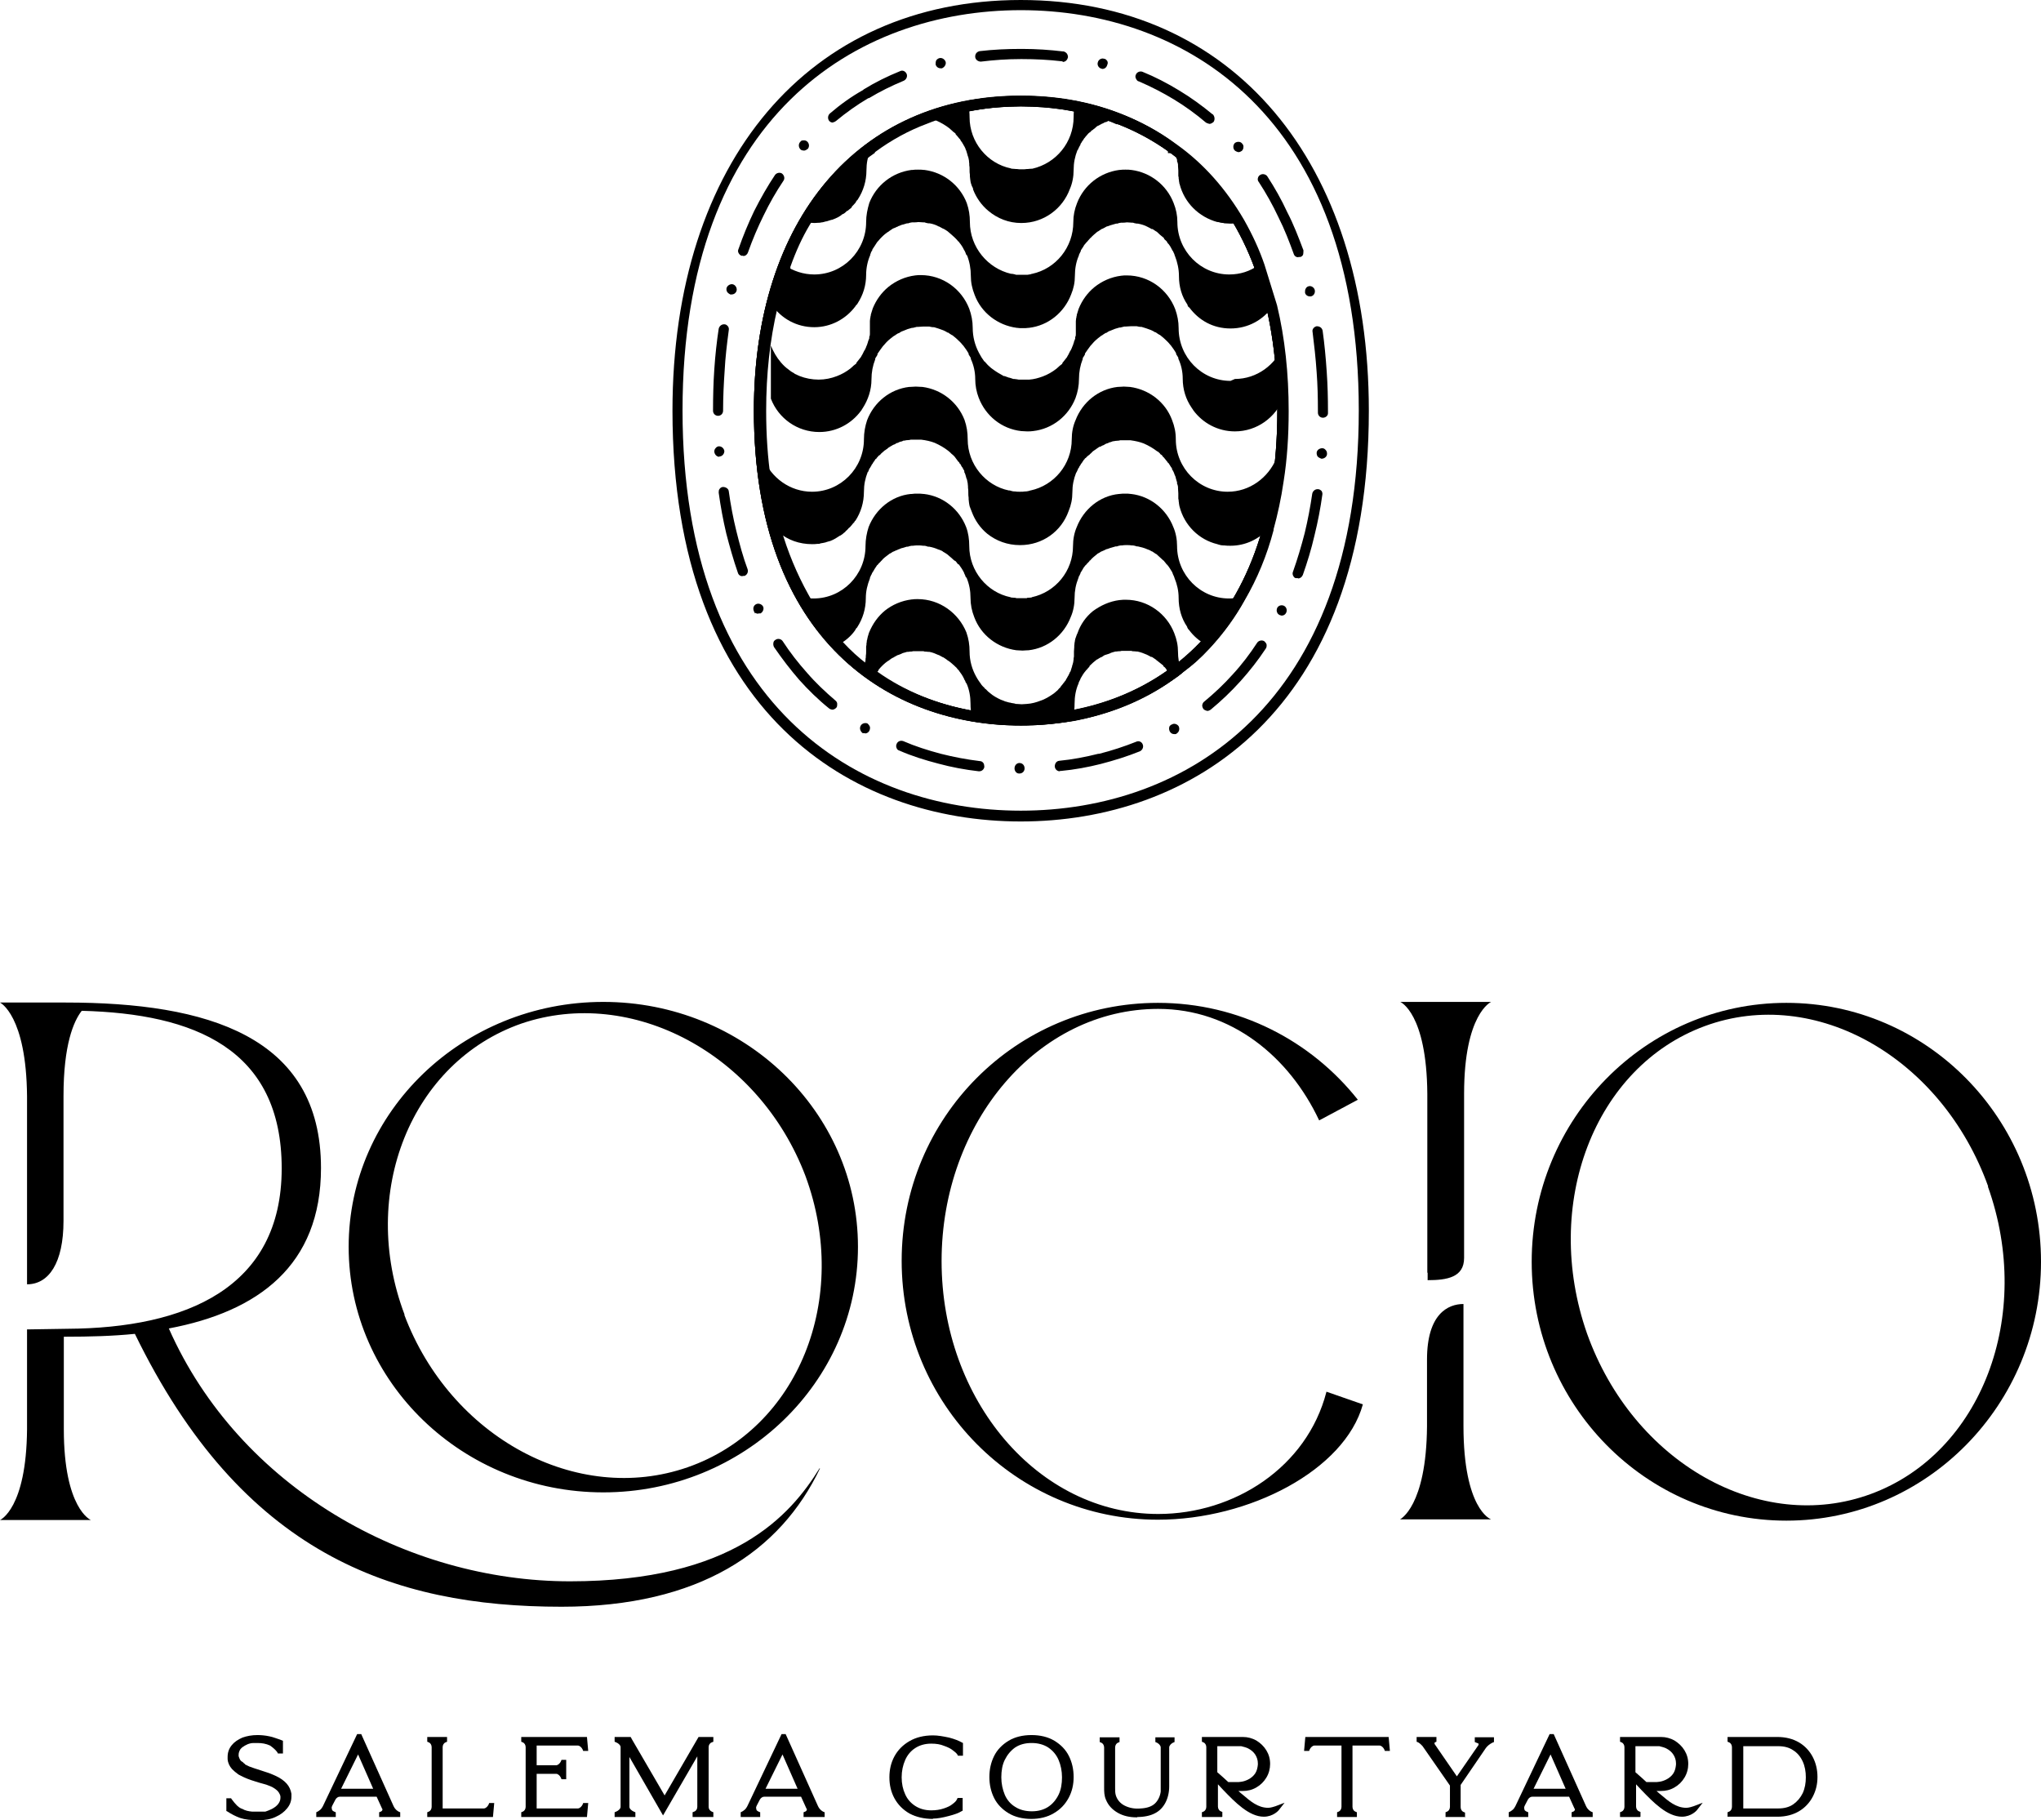<svg width="277" height="247" viewBox="0 0 277 247" fill="none" xmlns="http://www.w3.org/2000/svg">
<path d="M111.278 199.281C105.902 210.532 94.894 218.033 76.205 218.033C53.164 218.033 32.812 210.791 18.305 181.004C15.318 181.306 12.161 181.392 8.875 181.392H8.662V193.936C8.662 204.756 12.331 206.265 12.331 206.265H0C0 206.265 3.584 204.756 3.67 193.936V180.401L9.131 180.315C25.217 180.228 38.231 174.797 38.231 158.546C38.231 142.295 26.326 137.553 11.094 137.165C9.984 138.587 8.619 141.777 8.619 148.718V165.658C8.619 171.392 6.614 174.28 3.67 174.28V148.804C3.584 137.768 0 136.044 0 136.044H8.918C28.076 136.044 43.564 140.57 43.564 158.503C43.564 171.736 35.03 177.987 22.913 180.271C32.47 201.868 55.212 214.584 77.357 214.584C99.502 214.584 107.267 205.661 111.235 199.238L111.278 199.281ZM47.319 169.193C47.319 150.83 62.807 135.958 81.88 135.958C100.952 135.958 116.441 150.83 116.441 169.193C116.441 187.556 100.952 202.514 81.88 202.514C62.807 202.514 47.319 187.556 47.319 169.193ZM54.871 178.418C61.143 195.057 78.296 204.325 93.315 199.109C108.334 193.893 115.459 176.219 109.315 159.58C103.043 143.027 85.763 133.803 70.786 138.889C55.81 144.105 48.642 161.865 54.914 178.418H54.871Z" fill="black"/>
<path d="M180.016 188.85L184.965 190.574C182.491 199.497 169.562 206.222 157.146 206.222C137.988 206.222 122.372 190.574 122.372 171.09C122.372 151.606 137.945 136.087 157.146 136.087C168.154 136.087 177.925 141.217 184.283 149.235L179.034 152.037C174.981 143.415 167.13 136.906 157.189 136.906C140.889 136.906 127.79 152.252 127.79 171.133C127.79 190.014 140.889 205.446 157.189 205.446C167.514 205.446 177.37 199.109 180.016 188.893V188.85ZM193.712 172.685V148.416C193.627 137.467 190.043 135.958 190.043 135.958H202.374C202.374 135.958 198.704 137.553 198.704 148.416V170.702C198.704 173.331 196.4 173.719 193.755 173.719V172.728L193.712 172.685ZM202.331 206.179H190C190 206.179 193.584 204.454 193.67 193.548V184.496C193.67 178.289 196.528 176.952 198.619 176.952V193.505C198.619 204.756 202.289 206.135 202.289 206.135L202.331 206.179Z" fill="black"/>
<path d="M277 171.219C277 190.574 261.512 206.351 242.439 206.351C223.367 206.351 207.878 190.617 207.878 171.219C207.878 151.821 223.367 136.087 242.439 136.087C261.512 136.087 277 151.821 277 171.219ZM269.832 161.003C263.56 143.545 246.407 133.717 231.388 139.234C216.369 144.752 209.243 163.417 215.388 180.961C221.66 198.506 238.94 208.248 253.917 202.73C268.893 197.212 276.061 178.547 269.789 161.003H269.832Z" fill="black"/>
<path d="M35.116 247C34.049 247 33.238 246.914 32.598 246.699C32.001 246.483 31.404 246.181 30.892 245.836L30.721 245.75V244.026H31.361L31.446 244.155C31.702 244.5 31.916 244.759 32.172 245.017C32.3 245.147 32.513 245.319 32.812 245.448H32.854C33.281 245.707 33.75 245.793 34.22 245.836C34.604 245.836 34.988 245.836 35.414 245.836H36.012C36.31 245.75 36.566 245.621 36.865 245.492C37.206 245.319 37.505 245.104 37.718 244.845C37.932 244.586 38.06 244.285 38.06 243.983V243.81C38.06 243.595 37.932 243.422 37.846 243.25C37.761 243.121 37.676 243.035 37.59 242.948C37.249 242.647 36.865 242.431 36.353 242.259C36.182 242.172 35.798 242.086 35.201 241.914L34.646 241.741C33.921 241.526 33.238 241.267 32.598 240.922C32.428 240.836 32.342 240.793 32.3 240.75C32.001 240.534 31.745 240.319 31.489 240.06C31.148 239.672 30.934 239.241 30.892 238.724C30.892 238.681 30.892 238.595 30.892 238.551V238.422C30.892 237.819 31.062 237.301 31.446 236.827C31.788 236.396 32.3 236.051 32.897 235.793C33.494 235.577 34.177 235.448 34.945 235.448C35.414 235.448 35.969 235.491 36.566 235.62C36.822 235.663 37.078 235.75 37.334 235.836C37.633 235.922 37.932 236.051 38.188 236.137L38.401 236.224V237.948H37.718L37.633 237.776C37.42 237.474 37.078 237.172 36.652 236.87C36.097 236.612 35.542 236.525 34.945 236.525C34.774 236.525 34.604 236.525 34.433 236.525C33.836 236.525 33.324 236.784 32.854 237.129L32.769 237.215C32.769 237.215 32.684 237.301 32.641 237.344C32.47 237.603 32.385 237.862 32.385 238.12V238.293C32.385 238.293 32.428 238.465 32.47 238.551C32.556 238.767 32.641 238.939 32.854 239.069H32.897C32.897 239.069 33.068 239.241 33.153 239.327H33.238V239.414C33.238 239.414 33.622 239.629 33.836 239.715C34.177 239.845 34.689 240.017 35.372 240.233C36.012 240.448 36.609 240.621 37.078 240.836C37.206 240.879 37.334 240.965 37.462 241.008C38.017 241.267 38.529 241.612 38.913 242.043C39.255 242.431 39.468 242.905 39.553 243.422C39.553 243.509 39.553 243.552 39.553 243.638V243.767C39.553 244.371 39.383 244.888 38.956 245.405C38.572 245.88 38.06 246.267 37.377 246.569C36.737 246.871 35.969 247 35.116 247Z" fill="black"/>
<path d="M42.924 246.569V245.923L43.18 245.793C43.18 245.793 43.436 245.621 43.521 245.535C43.607 245.448 43.735 245.276 43.82 245.104L48.471 235.318H49.025L53.42 245.104C53.676 245.621 53.975 245.75 54.103 245.836L54.316 245.923V246.569H51.458V245.923L51.671 245.836C51.671 245.836 51.799 245.793 51.842 245.707C51.927 245.621 51.927 245.491 51.842 245.405L51.116 243.81H46.124C45.868 243.81 45.655 243.983 45.527 244.198L45.1 245.017L45.015 245.233C45.015 245.233 45.015 245.535 45.1 245.664C45.185 245.75 45.271 245.793 45.356 245.836L45.569 245.923V246.569H42.967H42.924ZM46.295 242.733H50.647L48.599 238.077L46.295 242.733Z" fill="black"/>
<path d="M66.903 246.569H57.986V245.922L58.199 245.836C58.413 245.75 58.583 245.491 58.583 245.189V237.085C58.583 236.784 58.413 236.525 58.199 236.439L57.986 236.353V235.706H60.674V236.353L60.461 236.439C60.247 236.525 60.077 236.784 60.077 237.085V245.405H65.666C65.922 245.405 66.178 245.146 66.306 244.888L66.391 244.672H67.074L66.903 246.569Z" fill="black"/>
<path d="M79.661 246.569H70.743V245.922L70.957 245.836C71.17 245.75 71.341 245.491 71.341 245.189V237.085C71.341 236.784 71.17 236.525 70.957 236.439L70.743 236.353V235.706H79.661L79.832 237.603H79.149L79.064 237.387C78.936 237.129 78.68 236.87 78.424 236.87H72.834V239.543H75.48C75.736 239.543 75.992 239.284 76.12 239.025L76.205 238.81H76.845V241.439H76.205L76.12 241.224C75.992 240.965 75.736 240.706 75.48 240.706H72.834V245.405H78.424C78.68 245.405 78.936 245.146 79.064 244.888L79.149 244.672H79.832L79.661 246.569Z" fill="black"/>
<path d="M96.856 246.569H93.997V245.922L94.211 245.836C94.467 245.75 94.637 245.491 94.637 245.189V238.336L89.987 246.353L85.421 238.422V245.189C85.421 245.448 85.72 245.707 86.019 245.836L86.232 245.922V246.569H83.416V245.922L83.629 245.836C83.928 245.707 84.226 245.448 84.226 245.189V237.085C84.226 236.827 83.928 236.568 83.629 236.439L83.416 236.353V235.706H85.592L85.805 236.094L90.2 243.638L94.808 235.706H96.814V236.353L96.6 236.439C96.344 236.525 96.174 236.784 96.174 237.085V245.189C96.174 245.491 96.344 245.707 96.6 245.836L96.814 245.922V246.569H96.856Z" fill="black"/>
<path d="M100.526 246.569V245.923L100.782 245.793C100.782 245.793 101.038 245.621 101.123 245.535C101.208 245.448 101.336 245.276 101.422 245.104L106.072 235.318H106.627L111.022 245.104C111.278 245.621 111.576 245.75 111.704 245.836L111.918 245.923V246.569H109.059V245.923L109.273 245.836C109.273 245.836 109.4 245.793 109.443 245.707C109.528 245.621 109.528 245.491 109.443 245.405L108.718 243.81H103.726C103.47 243.81 103.256 243.983 103.128 244.198L102.702 245.017L102.616 245.233C102.616 245.233 102.616 245.535 102.702 245.664C102.787 245.75 102.872 245.793 102.958 245.836L103.171 245.923V246.569H100.568H100.526ZM103.896 242.733H108.248L106.2 238.077L103.896 242.733Z" fill="black"/>
<path d="M126.638 246.828C125.401 246.828 124.334 246.569 123.438 246.095C122.542 245.578 121.86 244.888 121.39 244.026C120.921 243.164 120.708 242.215 120.708 241.181C120.708 240.146 120.921 239.198 121.39 238.336C121.86 237.474 122.542 236.784 123.438 236.267C124.334 235.749 125.401 235.491 126.638 235.491C127.278 235.491 128.004 235.62 128.814 235.792C129.625 236.008 130.137 236.224 130.521 236.439L130.692 236.525V238.25H130.009L129.924 238.077C129.924 238.077 129.796 237.862 129.369 237.56C129.07 237.301 128.644 237.086 128.132 236.913C127.62 236.698 127.065 236.611 126.382 236.611C125.529 236.611 124.804 236.827 124.206 237.215C123.609 237.603 123.14 238.163 122.841 238.853C122.542 239.543 122.371 240.319 122.371 241.181C122.371 242.043 122.542 242.819 122.841 243.465C123.14 244.155 123.609 244.672 124.206 245.06C124.804 245.448 125.529 245.664 126.382 245.664C127.022 245.664 127.577 245.578 128.089 245.405C128.601 245.233 128.985 245.06 129.284 244.802C129.582 244.586 129.796 244.371 129.881 244.155L129.966 243.983H130.649V245.707L130.479 245.793C130.137 246.009 129.582 246.224 128.729 246.44C127.918 246.655 127.193 246.785 126.596 246.785L126.638 246.828Z" fill="black"/>
<path d="M139.993 246.828C138.799 246.828 137.732 246.569 136.879 246.052C136.025 245.535 135.343 244.845 134.916 243.983C134.489 243.121 134.276 242.172 134.276 241.138C134.276 240.103 134.489 239.155 134.916 238.293C135.343 237.431 136.025 236.741 136.879 236.224C137.732 235.706 138.799 235.448 139.993 235.448C141.188 235.448 142.255 235.706 143.108 236.224C143.962 236.741 144.644 237.431 145.071 238.293C145.498 239.155 145.711 240.103 145.711 241.138C145.711 242.172 145.497 243.121 145.028 243.983C144.559 244.845 143.919 245.535 143.023 246.052C142.169 246.569 141.103 246.828 139.951 246.828H139.993ZM139.993 236.525C139.097 236.525 138.372 236.741 137.775 237.129C137.177 237.56 136.708 238.12 136.367 238.81C136.025 239.5 135.897 240.319 135.897 241.181C135.897 242.043 136.068 242.819 136.367 243.552C136.665 244.241 137.135 244.802 137.775 245.19C138.372 245.578 139.14 245.793 140.036 245.793C140.932 245.793 141.657 245.578 142.255 245.19C142.852 244.802 143.322 244.241 143.663 243.552C144.004 242.862 144.132 242.043 144.132 241.181C144.132 240.319 143.962 239.5 143.663 238.81C143.364 238.12 142.895 237.56 142.255 237.129C141.657 236.741 140.889 236.525 140.036 236.525H139.993Z" fill="black"/>
<path d="M154.372 246.612C154.372 246.612 154.287 246.612 154.244 246.612C153.263 246.612 152.41 246.397 151.727 246.009C150.959 245.578 150.404 244.974 150.106 244.241C149.85 243.681 149.85 243.078 149.85 242.603V237.129C149.85 236.827 149.679 236.569 149.466 236.482L149.252 236.396V235.75H151.94V236.396L151.727 236.482C151.514 236.569 151.343 236.827 151.343 237.129V242.69C151.343 242.991 151.343 243.293 151.428 243.595C151.599 244.198 152.026 244.716 152.623 245.017C153.22 245.319 153.946 245.492 154.842 245.405C155.652 245.362 156.293 245.147 156.719 244.759C157.146 244.371 157.445 243.767 157.53 243.121C157.53 242.819 157.53 242.474 157.53 242.172V237.129C157.53 236.87 157.274 236.612 157.018 236.482L156.804 236.396V235.75H159.407V236.396L159.194 236.482C158.938 236.612 158.682 236.87 158.682 237.129V242.388C158.682 244.069 157.956 245.448 156.762 246.052C156.122 246.397 155.269 246.569 154.33 246.569L154.372 246.612Z" fill="black"/>
<path d="M165.807 246.569H163.119V245.922L163.333 245.836C163.546 245.75 163.717 245.491 163.717 245.189V237.085C163.717 236.784 163.546 236.525 163.333 236.439L163.119 236.353V235.706H168.666C169.349 235.706 169.946 235.878 170.501 236.18C171.056 236.525 171.525 236.956 171.866 237.517C172.208 238.077 172.378 238.68 172.378 239.37C172.378 240.017 172.208 240.663 171.866 241.224C171.525 241.784 171.098 242.215 170.501 242.56C169.903 242.905 169.306 243.034 168.666 243.034H168.069C168.069 243.034 168.325 243.25 168.41 243.336L168.623 243.508C169.69 244.414 170.714 245.319 172.122 245.319C172.464 245.319 172.976 245.146 173.104 245.103L174.341 244.629L173.53 245.664C173.53 245.664 172.805 246.526 171.525 246.526C169.52 246.526 167.6 244.543 166.063 242.948C165.807 242.646 165.509 242.388 165.295 242.129V245.146C165.295 245.448 165.466 245.707 165.679 245.793L165.893 245.879V246.526L165.807 246.569ZM165.21 240.491C165.722 240.922 166.277 241.439 166.703 241.827H167.77C168.026 241.827 168.24 241.827 168.453 241.784C168.794 241.741 169.136 241.612 169.392 241.482C169.818 241.267 170.16 240.965 170.373 240.62C170.586 240.275 170.672 239.887 170.714 239.456V239.284C170.714 238.853 170.586 238.465 170.373 238.12C170.16 237.775 169.818 237.473 169.392 237.258C169.136 237.129 168.794 237.042 168.453 236.956C168.368 236.956 168.282 236.956 168.239 236.956H165.21V240.534V240.491Z" fill="black"/>
<path d="M184.197 246.569H181.467V245.922L181.68 245.836C181.893 245.75 182.064 245.491 182.064 245.189V236.87H178.394C178.138 236.87 177.882 237.129 177.754 237.387L177.669 237.603H176.986L177.157 235.706H188.464L188.635 237.603H187.952L187.867 237.387C187.739 237.129 187.483 236.87 187.227 236.87H183.557V245.189C183.557 245.491 183.728 245.75 183.941 245.836L184.155 245.922V246.569H184.197Z" fill="black"/>
<path d="M198.918 246.569H196.187V245.922L196.4 245.836C196.614 245.75 196.784 245.491 196.784 245.189V242.301L193.072 236.956C193.072 236.956 192.731 236.568 192.475 236.439L192.262 236.353V235.706H194.95V236.353L194.736 236.439C194.736 236.439 194.694 236.482 194.694 236.525C194.694 236.525 194.694 236.611 194.694 236.654L197.723 241.051L200.667 236.784C200.667 236.784 200.667 236.698 200.667 236.654C200.667 236.654 200.667 236.568 200.582 236.568L200.155 236.396V235.749H202.758V236.396L202.545 236.482C202.203 236.654 201.862 236.913 201.649 237.215L198.235 242.215V245.233C198.235 245.534 198.406 245.793 198.619 245.879L198.832 245.965V246.612L198.918 246.569Z" fill="black"/>
<path d="M204.763 246.569V245.923L205.019 245.793C205.019 245.793 205.275 245.621 205.361 245.535C205.446 245.448 205.574 245.276 205.659 245.104L210.31 235.318H210.865L215.26 245.104C215.516 245.621 215.814 245.75 215.942 245.836L216.156 245.923V246.569H213.297V245.923L213.51 245.836C213.51 245.836 213.638 245.793 213.681 245.707C213.766 245.621 213.766 245.491 213.681 245.405L212.956 243.81H207.963C207.707 243.81 207.494 243.983 207.366 244.198L206.939 245.017L206.854 245.233C206.854 245.233 206.854 245.535 206.939 245.664C207.025 245.75 207.11 245.793 207.195 245.836L207.409 245.923V246.569H204.806H204.763ZM208.134 242.733H212.486L210.438 238.077L208.134 242.733Z" fill="black"/>
<path d="M222.556 246.569H219.868V245.922L220.081 245.836C220.294 245.75 220.465 245.491 220.465 245.189V237.085C220.465 236.784 220.294 236.525 220.081 236.439L219.868 236.353V235.706H225.415C226.097 235.706 226.695 235.878 227.249 236.18C227.804 236.525 228.273 236.956 228.615 237.517C228.956 238.077 229.127 238.68 229.127 239.37C229.127 240.017 228.956 240.663 228.615 241.224C228.273 241.784 227.847 242.215 227.249 242.56C226.652 242.905 226.055 243.034 225.415 243.034H224.817C224.817 243.034 225.073 243.25 225.158 243.336L225.372 243.508C226.439 244.414 227.463 245.319 228.871 245.319C229.212 245.319 229.724 245.146 229.852 245.103L231.089 244.629L230.279 245.664C230.279 245.664 229.553 246.526 228.273 246.526C226.268 246.526 224.348 244.543 222.812 242.948C222.556 242.646 222.257 242.388 222.044 242.129V245.146C222.044 245.448 222.214 245.707 222.428 245.793L222.641 245.879V246.526L222.556 246.569ZM221.958 240.491C222.47 240.922 223.025 241.439 223.452 241.827H224.518C224.774 241.827 224.988 241.827 225.201 241.784C225.542 241.741 225.884 241.612 226.14 241.482C226.566 241.267 226.908 240.965 227.121 240.62C227.335 240.275 227.42 239.887 227.462 239.456V239.284C227.462 238.853 227.335 238.465 227.121 238.12C226.908 237.775 226.566 237.473 226.14 237.258C225.884 237.129 225.542 237.042 225.201 236.956C225.116 236.956 225.03 236.956 224.988 236.956H221.958V240.534V240.491Z" fill="black"/>
<path d="M234.46 246.569V245.922L234.673 245.836C234.887 245.75 235.057 245.491 235.057 245.189V237.085C235.057 236.784 234.887 236.525 234.673 236.439L234.46 236.353V235.706H241.202C242.354 235.706 243.335 235.965 244.146 236.439C244.956 236.913 245.596 237.603 246.023 238.422C246.45 239.241 246.663 240.146 246.663 241.137C246.663 242.129 246.45 242.991 246.023 243.81C245.596 244.629 244.956 245.319 244.146 245.793C243.335 246.267 242.354 246.526 241.244 246.526H234.503L234.46 246.569ZM236.594 245.405H241.33C242.14 245.405 242.823 245.233 243.378 244.845C243.932 244.457 244.359 243.939 244.658 243.336C244.956 242.689 245.084 241.957 245.084 241.181C245.084 240.405 244.956 239.672 244.658 239.025C244.359 238.379 243.932 237.861 243.378 237.517C242.823 237.129 242.14 236.956 241.33 236.956H236.594V245.491V245.405Z" fill="black"/>
<path d="M138.543 111.473C115.673 111.473 91.267 96.817 91.267 55.737C91.267 21.898 109.827 0 138.543 0C167.258 0 185.776 21.898 185.776 55.737C185.776 96.817 161.37 111.473 138.543 111.473ZM138.543 1.379C116.355 1.379 92.632 15.648 92.632 55.694C92.632 95.74 116.355 110.008 138.543 110.008C160.73 110.008 184.411 95.74 184.411 55.694C184.411 15.648 160.73 1.379 138.543 1.379ZM138.543 98.412C121.049 98.412 102.318 87.204 102.318 55.694C102.318 29.744 116.526 12.975 138.543 12.975C160.559 12.975 174.725 29.744 174.725 55.694C174.725 87.161 156.037 98.412 138.543 98.412ZM138.543 14.398C121.689 14.398 103.683 25.26 103.683 55.694C103.683 86.127 121.689 96.99 138.543 96.99C155.397 96.99 173.36 86.127 173.36 55.694C173.36 25.26 155.397 14.398 138.543 14.398Z" fill="black"/>
<path d="M138.543 98.455C121.049 98.455 102.318 87.248 102.318 55.737C102.318 29.787 116.526 13.018 138.543 13.018C160.559 13.018 174.725 29.787 174.725 55.737C174.725 87.204 156.037 98.455 138.543 98.455ZM138.543 14.441C121.689 14.441 103.683 25.303 103.683 55.737C103.683 86.17 121.689 97.033 138.543 97.033C155.397 97.033 173.36 86.17 173.36 55.737C173.36 25.303 155.397 14.441 138.543 14.441Z" fill="black"/>
<path d="M138.543 98.455C121.049 98.455 102.318 87.248 102.318 55.737C102.318 29.787 116.526 13.018 138.543 13.018C160.559 13.018 174.725 29.787 174.725 55.737C174.725 87.204 156.037 98.455 138.543 98.455ZM138.543 14.441C121.689 14.441 103.683 25.303 103.683 55.737C103.683 86.17 121.689 97.033 138.543 97.033C155.397 97.033 173.36 86.17 173.36 55.737C173.36 25.303 155.397 14.441 138.543 14.441Z" fill="black"/>
<path d="M138.372 104.964H138.287C137.945 104.964 137.689 104.619 137.689 104.274C137.689 103.886 137.945 103.585 138.287 103.542H138.372C138.756 103.542 139.055 103.843 139.055 104.274C139.055 104.662 138.756 104.964 138.372 104.964ZM143.833 104.662C143.492 104.662 143.193 104.404 143.151 104.016C143.151 103.628 143.364 103.283 143.748 103.24C145.54 103.067 147.332 102.723 149.039 102.292H149.167C150.874 101.86 152.581 101.3 154.202 100.653C154.543 100.481 154.97 100.653 155.098 101.041C155.226 101.386 155.055 101.774 154.714 101.947C153.007 102.636 151.215 103.197 149.38 103.671C147.674 104.102 145.839 104.447 143.961 104.619H143.833V104.662ZM132.911 104.662H132.825C130.948 104.447 129.113 104.102 127.364 103.628C125.529 103.154 123.737 102.593 122.073 101.86C121.902 101.817 121.732 101.688 121.689 101.516C121.604 101.343 121.604 101.128 121.689 100.955C121.817 100.61 122.201 100.438 122.585 100.567C124.164 101.257 125.913 101.817 127.705 102.292C129.412 102.723 131.204 103.067 132.996 103.283C133.167 103.283 133.337 103.369 133.465 103.542C133.551 103.671 133.593 103.886 133.593 104.059C133.551 104.404 133.252 104.662 132.911 104.662ZM159.365 99.619C159.109 99.619 158.895 99.49 158.767 99.274C158.682 99.102 158.639 98.886 158.682 98.714C158.682 98.541 158.853 98.412 158.981 98.326H159.023C159.322 98.11 159.749 98.24 159.962 98.541C160.133 98.886 160.047 99.317 159.706 99.533L159.578 99.619C159.578 99.619 159.45 99.619 159.365 99.619ZM117.422 99.49C117.422 99.49 117.251 99.49 117.209 99.49H117.081C116.739 99.231 116.611 98.8 116.825 98.455C116.995 98.153 117.465 98.024 117.763 98.196C117.763 98.196 118.02 98.455 118.062 98.627C118.105 98.8 118.062 99.015 117.977 99.188C117.849 99.403 117.635 99.533 117.379 99.533L117.422 99.49ZM163.845 96.472C163.845 96.472 163.461 96.386 163.333 96.213C163.205 96.041 163.162 95.869 163.162 95.696C163.205 95.481 163.29 95.308 163.418 95.222C164.826 94.058 166.149 92.808 167.301 91.515C168.538 90.179 169.648 88.713 170.629 87.204C170.842 86.903 171.312 86.816 171.61 87.032C171.738 87.161 171.866 87.29 171.909 87.506C171.909 87.678 171.909 87.851 171.781 88.023C170.757 89.575 169.605 91.041 168.368 92.42C167.087 93.843 165.722 95.136 164.314 96.3C164.314 96.3 164.058 96.472 163.887 96.472H163.845ZM112.942 96.3C112.942 96.3 112.643 96.257 112.515 96.127C111.065 94.963 109.699 93.627 108.462 92.248C107.267 90.868 106.115 89.36 105.048 87.808C104.963 87.635 104.92 87.42 104.963 87.247C104.963 87.075 105.091 86.903 105.262 86.816C105.56 86.601 106.03 86.687 106.243 87.032C107.224 88.541 108.334 89.963 109.529 91.299C110.681 92.636 112.003 93.886 113.369 95.05C113.539 95.179 113.625 95.351 113.625 95.524C113.625 95.696 113.625 95.912 113.497 96.041C113.326 96.213 113.155 96.3 112.942 96.3ZM173.957 83.54C173.957 83.54 173.744 83.497 173.658 83.454C173.488 83.368 173.36 83.238 173.317 83.066C173.232 82.894 173.274 82.678 173.317 82.549C173.445 82.204 173.872 82.031 174.256 82.204C174.597 82.376 174.725 82.807 174.554 83.152C174.426 83.411 174.213 83.54 173.914 83.54H173.957ZM102.915 83.281C102.915 83.281 102.574 83.282 102.446 83.109V83.281L102.318 82.937C102.147 82.549 102.275 82.161 102.616 81.988C102.958 81.816 103.384 81.988 103.555 82.29C103.726 82.592 103.555 83.066 103.214 83.238C103.128 83.238 103.043 83.238 102.915 83.238V83.281ZM176.133 78.454C176.133 78.454 175.962 78.454 175.877 78.454C175.706 78.454 175.578 78.281 175.493 78.109C175.408 77.936 175.408 77.721 175.493 77.548C176.09 75.867 176.602 74.143 177.072 72.332C177.498 70.565 177.84 68.755 178.096 66.987C178.181 66.599 178.522 66.341 178.907 66.384C179.077 66.384 179.248 66.513 179.376 66.642C179.461 66.815 179.504 66.987 179.461 67.16C179.205 69.013 178.864 70.781 178.395 72.677C177.968 74.531 177.413 76.341 176.816 78.023C176.688 78.324 176.432 78.497 176.176 78.497L176.133 78.454ZM100.782 78.195C100.483 78.195 100.227 78.023 100.142 77.721C99.544 75.997 99.032 74.186 98.563 72.376C98.136 70.565 97.795 68.712 97.539 66.858C97.539 66.686 97.539 66.47 97.667 66.341C97.752 66.211 97.923 66.082 98.136 66.082C98.478 66.082 98.862 66.298 98.904 66.642C99.16 68.496 99.502 70.306 99.928 72.031C100.398 73.927 100.867 75.652 101.464 77.247C101.592 77.635 101.379 78.023 101.038 78.152C100.952 78.152 100.867 78.152 100.782 78.152V78.195ZM179.333 62.246C179.333 62.246 178.992 62.116 178.864 61.987C178.736 61.858 178.693 61.642 178.693 61.47C178.693 61.082 179.077 60.823 179.461 60.823C179.632 60.823 179.803 60.909 179.931 61.082C180.059 61.211 180.101 61.383 180.101 61.599C180.101 61.944 179.76 62.246 179.376 62.246H179.333ZM97.624 61.987C97.283 61.987 96.984 61.685 96.942 61.297C96.942 61.125 96.984 60.952 97.112 60.823C97.24 60.651 97.411 60.564 97.582 60.564C97.966 60.564 98.264 60.866 98.307 61.211C98.307 61.599 98.008 61.944 97.624 61.944C97.624 61.987 97.624 61.987 97.624 61.987ZM179.547 56.685C179.163 56.685 178.864 56.383 178.864 55.995V55.78C178.864 53.969 178.821 52.202 178.693 50.521C178.565 48.581 178.352 46.77 178.139 45.046C178.053 44.701 178.309 44.356 178.693 44.27C179.12 44.27 179.419 44.486 179.504 44.874C179.76 46.684 179.931 48.538 180.059 50.434C180.187 52.245 180.229 54.055 180.229 55.78V56.081C180.229 56.426 179.888 56.685 179.547 56.685ZM97.454 56.426C97.07 56.426 96.771 56.124 96.771 55.736C96.771 53.84 96.814 51.986 96.942 50.133C97.07 48.193 97.283 46.296 97.539 44.615C97.624 44.227 97.966 43.968 98.35 44.011C98.52 44.011 98.691 44.141 98.819 44.313C98.904 44.443 98.947 44.615 98.904 44.831C98.648 46.77 98.435 48.538 98.35 50.262C98.222 52.072 98.136 53.926 98.136 55.736C98.136 56.124 97.838 56.426 97.454 56.426ZM177.755 40.218C177.456 40.218 177.157 40.003 177.115 39.701C177.115 39.529 177.114 39.313 177.2 39.184C177.285 39.011 177.413 38.882 177.627 38.839C177.968 38.752 178.352 39.011 178.437 39.356C178.523 39.744 178.309 40.132 177.925 40.218H177.755ZM99.288 39.959H99.118C99.118 39.959 98.776 39.787 98.691 39.615C98.606 39.485 98.563 39.27 98.606 39.097C98.691 38.752 99.118 38.494 99.459 38.58C99.63 38.623 99.8 38.752 99.886 38.925C99.971 39.054 100.014 39.27 99.971 39.442C99.886 39.744 99.629 39.959 99.288 39.959ZM176.218 34.916C175.92 34.916 175.664 34.744 175.578 34.442C174.981 32.804 174.341 31.123 173.488 29.442C172.72 27.803 171.824 26.209 170.842 24.7C170.714 24.57 170.672 24.355 170.714 24.183C170.757 24.01 170.842 23.838 171.013 23.752C171.312 23.536 171.781 23.622 171.994 23.924C172.976 25.433 173.914 27.071 174.725 28.838C175.536 30.39 176.218 32.157 176.901 33.968C176.901 33.968 176.901 34.356 176.859 34.528C176.816 34.7 176.645 34.83 176.475 34.873C176.389 34.873 176.304 34.873 176.218 34.873V34.916ZM100.867 34.7C100.867 34.7 100.696 34.7 100.611 34.7C100.44 34.614 100.312 34.485 100.227 34.313C100.142 34.14 100.142 33.968 100.227 33.795C100.824 32.071 101.55 30.304 102.36 28.622C103.256 26.855 104.195 25.217 105.176 23.752C105.39 23.45 105.816 23.363 106.115 23.536C106.456 23.795 106.542 24.226 106.329 24.527C105.347 25.993 104.451 27.545 103.64 29.226C102.872 30.778 102.147 32.459 101.507 34.27C101.422 34.528 101.166 34.744 100.867 34.744V34.7ZM168.069 20.648C168.069 20.648 167.685 20.562 167.557 20.389C167.429 20.26 167.386 20.087 167.386 19.915C167.386 19.7 167.472 19.527 167.6 19.398C167.898 19.182 168.368 19.182 168.581 19.484C168.709 19.613 168.794 19.786 168.752 20.001C168.752 20.174 168.666 20.346 168.538 20.475C168.41 20.562 168.24 20.648 168.069 20.648ZM109.102 20.432C109.102 20.432 108.76 20.432 108.632 20.26C108.376 20.001 108.334 19.57 108.59 19.268L108.76 19.096C109.016 19.01 109.358 19.01 109.571 19.225C109.827 19.484 109.87 19.872 109.657 20.174C109.657 20.174 109.358 20.432 109.145 20.432H109.102ZM164.143 16.811C164.143 16.811 163.802 16.725 163.674 16.639C162.309 15.475 160.815 14.397 159.322 13.492C157.829 12.587 156.25 11.768 154.543 11.035C154.373 11.035 154.245 10.819 154.159 10.647C154.074 10.475 154.074 10.302 154.159 10.13C154.287 9.785 154.714 9.613 155.055 9.742C156.762 10.432 158.426 11.294 160.047 12.285C161.626 13.233 163.162 14.354 164.57 15.518H164.613C164.869 15.82 164.911 16.251 164.698 16.553C164.527 16.682 164.357 16.811 164.143 16.811ZM113.07 16.639C112.857 16.639 112.643 16.553 112.515 16.38C112.302 16.078 112.345 15.647 112.643 15.389C114.051 14.182 115.545 13.104 117.166 12.199C117.166 12.199 117.209 12.113 117.251 12.113C118.788 11.164 120.452 10.345 122.158 9.656C122.5 9.483 122.884 9.656 123.054 10.044C123.182 10.388 123.012 10.776 122.67 10.949C121.006 11.639 119.428 12.415 117.934 13.32C117.892 13.32 117.891 13.32 117.849 13.32C116.313 14.225 114.862 15.259 113.454 16.423C113.326 16.51 113.198 16.596 113.027 16.596L113.07 16.639ZM149.594 9.354C149.594 9.354 149.508 9.311 149.466 9.311C149.124 9.225 148.868 8.837 148.996 8.449C149.082 8.104 149.466 7.845 149.85 7.974C150.02 7.974 150.148 8.104 150.276 8.276C150.362 8.449 150.362 8.621 150.276 8.794C150.191 9.138 149.935 9.354 149.594 9.354ZM127.662 9.268C127.321 9.268 127.065 9.052 126.98 8.75C126.98 8.578 126.98 8.362 127.065 8.19C127.15 8.061 127.321 7.931 127.492 7.888C127.833 7.802 128.217 8.018 128.345 8.406C128.43 8.75 128.174 9.138 127.833 9.268H127.662ZM144.217 8.319C144.217 8.319 144.218 8.319 144.132 8.319C142.297 8.104 140.505 8.018 138.756 8.018C138.756 8.018 138.713 8.018 138.671 8.018H138.5C136.665 8.018 134.873 8.147 133.124 8.362C132.74 8.362 132.398 8.104 132.356 7.759C132.313 7.328 132.569 7.026 132.953 6.94C134.788 6.724 136.665 6.638 138.5 6.638H138.756C140.633 6.638 142.511 6.768 144.303 6.983H144.388C144.388 6.983 144.687 7.112 144.772 7.242C144.9 7.414 144.943 7.587 144.943 7.759C144.858 8.147 144.602 8.406 144.217 8.406V8.319Z" fill="black"/>
<path d="M168.453 80.997C167.13 83.454 165.509 85.61 163.717 87.507C162.778 86.989 162.01 86.343 161.37 85.481C161.242 85.351 161.199 85.308 161.157 85.179C161.157 85.179 161.114 85.136 161.114 85.049C160.346 83.929 159.962 82.592 159.962 81.127C159.962 80.178 159.749 79.273 159.407 78.454C159.407 78.411 159.365 78.325 159.365 78.325C159.322 78.152 159.194 77.98 159.151 77.808C159.151 77.808 159.109 77.764 159.109 77.678C158.895 77.333 158.682 76.945 158.383 76.6H158.341C158.213 76.385 158.042 76.256 157.956 76.083H157.914C157.573 75.738 157.231 75.48 156.932 75.178H156.89L156.378 74.833C156.378 74.833 156.335 74.833 156.25 74.79C156.079 74.661 155.908 74.618 155.695 74.531C155.311 74.359 154.842 74.23 154.415 74.144H154.287C154.287 74.144 153.903 74.014 153.732 74.014H153.604C153.391 73.971 153.178 73.971 152.922 73.971H152.879C152.666 73.971 152.452 73.971 152.282 74.014H152.111C152.111 74.014 151.77 74.057 151.599 74.144H151.428C151.215 74.187 151.044 74.273 150.831 74.316C150.618 74.359 150.404 74.488 150.148 74.531C149.935 74.661 149.764 74.704 149.594 74.79C149.551 74.79 149.551 74.833 149.466 74.833C149.295 74.963 149.124 75.049 148.954 75.135C148.954 75.135 148.939 75.149 148.911 75.178C148.57 75.48 148.228 75.695 147.972 76.04C147.93 76.04 147.844 76.083 147.844 76.169L147.503 76.514C147.503 76.514 147.46 76.644 147.375 76.644C147.247 76.816 147.076 76.989 146.991 77.161C146.863 77.376 146.778 77.549 146.65 77.721C146.65 77.764 146.65 77.851 146.607 77.851C146.564 78.023 146.436 78.195 146.394 78.282C146.394 78.325 146.393 78.411 146.351 78.454C146.009 79.316 145.839 80.178 145.839 81.127C145.839 82.032 145.668 82.937 145.327 83.713C144.388 86.17 142.212 87.938 139.609 88.239H139.567C139.268 88.239 139.055 88.282 138.799 88.282H138.756C138.457 88.282 138.201 88.239 137.988 88.239H137.945C135.343 87.894 133.124 86.17 132.228 83.756C131.886 82.894 131.716 82.032 131.716 81.127C131.716 80.178 131.545 79.273 131.204 78.454C131.161 78.411 131.161 78.325 131.076 78.325C131.033 78.152 130.948 77.98 130.862 77.808C130.862 77.808 130.862 77.764 130.82 77.678C130.649 77.333 130.393 76.945 130.137 76.6C130.094 76.6 130.094 76.557 130.009 76.557C129.881 76.385 129.796 76.256 129.668 76.126C129.625 76.126 129.625 76.083 129.54 76.083C129.241 75.825 128.942 75.523 128.558 75.221C128.388 75.092 128.217 75.006 128.004 74.876C128.004 74.876 127.961 74.876 127.961 74.833C127.79 74.704 127.577 74.661 127.406 74.575H127.364C126.98 74.402 126.596 74.273 126.126 74.187H125.956C125.956 74.187 125.614 74.057 125.444 74.057H125.273C125.06 74.014 124.846 74.014 124.59 74.014C124.334 74.014 124.164 74.014 123.908 74.057H123.737C123.737 74.057 123.396 74.1 123.225 74.187H123.054C123.054 74.187 122.67 74.316 122.499 74.359H122.457C122.244 74.402 122.073 74.531 121.859 74.575C121.859 74.575 121.817 74.575 121.817 74.618C121.646 74.661 121.475 74.747 121.305 74.833C121.262 74.833 121.177 74.876 121.177 74.876C121.006 75.006 120.835 75.092 120.665 75.178C120.665 75.221 120.622 75.221 120.622 75.221C120.238 75.523 119.897 75.738 119.641 76.083C119.598 76.083 119.598 76.126 119.513 76.213L119.171 76.557C119.171 76.557 119.129 76.687 119.043 76.687L118.702 77.204C118.574 77.42 118.489 77.592 118.361 77.764C118.318 77.808 118.318 77.894 118.318 77.894C118.19 78.066 118.147 78.239 118.105 78.325C118.062 78.368 118.062 78.454 118.062 78.497C117.721 79.359 117.507 80.222 117.507 81.17C117.507 82.635 117.081 83.972 116.355 85.093C116.313 85.136 116.313 85.222 116.227 85.222C116.185 85.351 116.099 85.394 116.057 85.524C115.459 86.386 114.649 87.032 113.71 87.55C111.918 85.653 110.339 83.498 108.974 81.04C109.4 81.17 109.912 81.213 110.425 81.213C114.307 81.213 117.465 78.023 117.465 74.1C117.465 73.195 117.635 72.29 117.891 71.514C118.83 69.1 121.006 67.29 123.609 67.031H123.737C123.95 66.988 124.249 66.988 124.505 66.988C124.761 66.988 125.06 66.988 125.358 67.031H125.401C128.004 67.333 130.18 69.1 131.118 71.514C131.417 72.29 131.545 73.195 131.545 74.1C131.545 77.506 133.977 80.394 137.135 81.04C137.177 81.04 137.177 81.084 137.263 81.084C137.433 81.084 137.604 81.127 137.817 81.127C137.817 81.127 137.86 81.141 137.945 81.17H139.353L139.396 81.127C139.609 81.127 139.823 81.084 139.993 81.084C139.993 81.084 140.008 81.069 140.036 81.04C143.236 80.351 145.626 77.506 145.626 74.1C145.626 73.195 145.796 72.29 146.138 71.514C147.076 69.1 149.252 67.29 151.855 67.031H151.898C152.196 66.988 152.452 66.988 152.666 66.988H152.708C153.007 66.988 153.263 66.988 153.476 67.031H153.519C156.122 67.333 158.298 69.1 159.237 71.514C159.578 72.29 159.749 73.195 159.749 74.1C159.749 78.023 162.906 81.213 166.789 81.213C167.301 81.213 167.77 81.17 168.239 81.04L168.453 80.997Z" fill="black"/>
<path d="M173.616 62.375V65.177C173.274 67.462 172.848 69.617 172.208 71.686C170.885 73.152 169.05 74.057 167.002 74.057C166.704 74.057 166.447 74.057 166.149 74.014H166.021C165.807 74.014 165.594 73.971 165.338 73.885C165.338 73.885 165.295 73.871 165.21 73.842C162.693 73.238 160.73 71.255 160.09 68.755C160.047 68.626 160.047 68.583 160.047 68.54C160.005 68.41 160.005 68.324 160.005 68.238C159.962 68.066 159.962 67.936 159.962 67.85C159.919 67.721 159.919 67.677 159.919 67.634V66.945C159.919 66.729 159.877 66.514 159.877 66.255V66.083C159.877 66.083 159.834 65.738 159.749 65.651V65.436C159.749 65.436 159.621 65.091 159.621 65.005C159.578 64.962 159.578 64.876 159.578 64.832C159.535 64.617 159.407 64.445 159.365 64.272C159.365 64.272 159.322 64.1 159.237 63.97C159.194 63.841 159.109 63.798 159.066 63.669C159.066 63.539 159.023 63.453 158.938 63.41C158.895 63.281 158.81 63.238 158.767 63.108C158.725 63.065 158.639 62.936 158.597 62.85C158.554 62.806 158.469 62.806 158.469 62.72C158.298 62.505 158.127 62.289 157.914 62.031H157.871C157.871 62.031 157.701 61.729 157.573 61.686C157.53 61.643 157.445 61.643 157.445 61.556C157.317 61.427 157.231 61.341 157.103 61.255H157.061C156.506 60.824 155.909 60.479 155.226 60.177C154.671 59.962 154.074 59.832 153.434 59.746H152.026C152.026 59.746 151.898 59.789 151.855 59.789C151.684 59.789 151.514 59.832 151.343 59.832C151.215 59.875 151.172 59.875 151.044 59.875C150.916 59.918 150.746 60.005 150.66 60.005C150.532 60.048 150.49 60.048 150.362 60.134C150.234 60.177 150.148 60.177 150.02 60.263C149.892 60.306 149.85 60.392 149.807 60.392C149.636 60.436 149.466 60.522 149.38 60.608H149.252C149.252 60.608 148.911 60.824 148.74 60.953C148.74 60.953 148.74 60.996 148.698 60.996C148.57 61.039 148.484 61.169 148.356 61.212L148.058 61.513C148.058 61.513 147.887 61.643 147.844 61.729C147.716 61.772 147.631 61.901 147.546 61.944C147.418 62.074 147.375 62.16 147.247 62.203C147.204 62.332 147.119 62.375 147.076 62.419C147.034 62.548 146.906 62.634 146.863 62.763C146.82 62.806 146.735 62.936 146.692 62.979C146.65 63.108 146.564 63.194 146.479 63.324C146.479 63.367 146.436 63.496 146.351 63.539C146.308 63.669 146.223 63.841 146.18 63.927C146.138 63.97 146.138 64.1 146.052 64.143C145.711 65.005 145.54 65.867 145.54 66.815C145.54 67.721 145.369 68.54 145.028 69.359C144.047 72.118 141.487 73.971 138.457 73.971H138.415C136.751 73.971 135.215 73.411 133.977 72.419C133.038 71.643 132.313 70.609 131.886 69.445C131.758 69.143 131.673 68.885 131.588 68.669C131.588 68.54 131.545 68.497 131.545 68.454C131.545 68.324 131.502 68.238 131.502 68.152C131.502 67.979 131.46 67.85 131.46 67.764V67.548C131.417 67.333 131.417 67.117 131.417 66.859C131.417 66.6 131.417 66.427 131.374 66.169V65.996C131.374 65.996 131.332 65.651 131.332 65.565C131.332 65.479 131.289 65.393 131.289 65.35C131.246 65.177 131.246 65.005 131.161 64.919C131.161 64.876 131.118 64.789 131.118 64.746C131.076 64.531 130.99 64.358 130.948 64.186H130.905C130.905 64.186 130.863 64.013 130.863 63.884C130.82 63.755 130.734 63.712 130.692 63.582C130.649 63.453 130.564 63.367 130.521 63.324C130.478 63.194 130.393 63.151 130.393 63.022C130.265 62.979 130.222 62.85 130.18 62.763C130.18 62.72 130.137 62.72 130.052 62.634L129.54 61.944C129.54 61.944 129.497 61.944 129.497 61.901C129.369 61.772 129.284 61.686 129.156 61.599L129.028 61.47C129.028 61.47 128.814 61.255 128.686 61.169C128.132 60.737 127.534 60.392 126.852 60.091C126.297 59.875 125.7 59.746 125.017 59.66H123.609C123.609 59.66 123.481 59.703 123.438 59.703C123.268 59.703 123.097 59.746 122.926 59.746C122.884 59.789 122.756 59.789 122.628 59.789C122.499 59.832 122.414 59.918 122.286 59.918C122.158 59.962 122.073 59.962 121.945 60.048C121.817 60.134 121.732 60.091 121.604 60.177C121.561 60.22 121.433 60.306 121.39 60.306C121.22 60.349 121.092 60.436 120.964 60.522H120.921C120.921 60.522 120.921 60.565 120.878 60.565C120.708 60.694 120.537 60.737 120.452 60.867C120.409 60.867 120.409 60.91 120.409 60.91C120.281 60.953 120.196 61.082 120.068 61.125C119.94 61.255 119.854 61.298 119.726 61.427C119.683 61.47 119.555 61.556 119.513 61.643C119.47 61.686 119.342 61.815 119.214 61.858C119.171 61.987 119.044 62.074 119.001 62.117C118.958 62.246 118.873 62.289 118.787 62.332C118.745 62.462 118.659 62.548 118.574 62.677C118.531 62.72 118.446 62.85 118.446 62.893C118.318 63.022 118.275 63.108 118.233 63.238C118.19 63.281 118.105 63.41 118.105 63.453C117.977 63.582 117.934 63.755 117.891 63.841C117.891 63.884 117.849 64.013 117.763 64.057C117.422 64.919 117.251 65.781 117.251 66.729C117.251 68.195 116.825 69.531 116.099 70.652C116.057 70.652 116.057 70.695 115.971 70.781C115.971 70.824 115.929 70.91 115.843 70.954C115.843 70.954 115.843 70.997 115.801 70.997C115.63 71.212 115.459 71.428 115.289 71.6H115.246C115.075 71.816 114.905 71.988 114.734 72.118C114.734 72.161 114.691 72.247 114.606 72.247C114.435 72.419 114.265 72.549 114.051 72.678H114.009C113.625 72.936 113.155 73.238 112.686 73.411C112.643 73.411 112.558 73.454 112.515 73.454C112.302 73.497 112.131 73.583 111.961 73.626C111.833 73.626 111.79 73.669 111.747 73.669C111.534 73.712 111.363 73.713 111.193 73.799H110.979C110.681 73.842 110.425 73.842 110.211 73.842C108.505 73.842 106.926 73.281 105.774 72.29C105.475 72.074 105.219 71.859 105.006 71.557C104.408 69.445 103.939 67.29 103.598 65.005V62.203C104.664 64.832 107.225 66.729 110.211 66.729C114.094 66.729 117.251 63.539 117.251 59.617C117.251 58.668 117.422 57.806 117.678 57.03C118.617 54.573 120.793 52.806 123.396 52.504H123.524C123.737 52.504 124.036 52.461 124.292 52.461C124.548 52.461 124.846 52.504 125.145 52.504H125.188C127.79 52.849 129.966 54.573 130.905 56.987C131.204 57.849 131.332 58.668 131.332 59.617C131.332 63.022 133.764 65.91 136.921 66.557H137.049C137.049 66.557 137.433 66.686 137.604 66.686H137.732C137.945 66.729 138.159 66.729 138.415 66.729C138.671 66.729 138.927 66.729 139.14 66.686H139.268C139.268 66.686 139.652 66.643 139.823 66.557H139.865C143.065 65.867 145.455 63.022 145.455 59.617C145.455 58.668 145.625 57.806 145.967 57.03C146.906 54.573 149.082 52.806 151.684 52.504H151.727C152.026 52.504 152.282 52.461 152.495 52.461H152.538C152.836 52.461 153.05 52.504 153.306 52.504H153.348C155.951 52.849 158.17 54.573 159.066 56.987C159.407 57.849 159.578 58.668 159.578 59.617C159.578 63.539 162.735 66.729 166.618 66.729C169.605 66.729 172.122 64.832 173.232 62.203L173.616 62.375Z" fill="black"/>
<path d="M160.346 90.524C159.834 91.041 159.365 91.386 158.853 91.688C158.682 91.429 158.511 91.17 158.341 90.955C158.341 90.912 158.298 90.825 158.298 90.825C158.17 90.653 158.085 90.524 157.914 90.437C157.914 90.394 157.871 90.394 157.871 90.308C157.53 90.049 157.188 89.748 156.89 89.532C156.89 89.489 156.847 89.489 156.847 89.489L156.335 89.144H156.207C156.207 89.144 155.866 88.929 155.653 88.843C155.269 88.67 154.799 88.498 154.372 88.411H154.244C154.244 88.411 153.903 88.368 153.69 88.368C153.69 88.368 153.647 88.354 153.562 88.325H152.239C152.239 88.325 152.111 88.325 152.068 88.368C151.898 88.368 151.727 88.368 151.514 88.411H151.386C151.172 88.454 150.959 88.541 150.788 88.584C150.575 88.713 150.362 88.756 150.106 88.843C149.892 88.886 149.722 89.015 149.551 89.144C149.551 89.144 149.508 89.159 149.423 89.187C149.423 89.187 149.082 89.36 148.911 89.489H148.868C148.527 89.748 148.186 90.049 147.887 90.351C147.887 90.394 147.844 90.394 147.844 90.481C147.716 90.61 147.631 90.696 147.503 90.868C147.46 90.868 147.46 90.912 147.375 90.998C147.076 91.343 146.863 91.688 146.65 92.076C146.65 92.076 146.65 92.119 146.607 92.205C146.564 92.334 146.436 92.507 146.394 92.636C146.394 92.679 146.394 92.765 146.351 92.808C146.01 93.584 145.839 94.532 145.839 95.481C145.839 96.084 145.796 96.645 145.626 97.162C143.407 97.507 141.06 97.722 138.756 97.722C136.452 97.722 134.148 97.55 131.929 97.162C131.759 96.645 131.716 96.084 131.716 95.481C131.716 94.532 131.545 93.584 131.204 92.808C131.161 92.765 131.161 92.679 131.076 92.636C131.033 92.463 130.948 92.291 130.863 92.205C130.863 92.162 130.862 92.076 130.82 92.076C130.649 91.688 130.393 91.343 130.137 90.998C130.094 90.955 130.094 90.868 130.009 90.868C129.881 90.696 129.796 90.567 129.668 90.481L129.54 90.351C129.241 90.093 128.942 89.791 128.558 89.575C128.558 89.575 128.544 89.561 128.516 89.532C128.516 89.532 128.217 89.317 128.004 89.187H127.961C127.961 89.187 127.577 88.972 127.406 88.886H127.364C126.98 88.713 126.596 88.541 126.126 88.454H125.956C125.956 88.454 125.614 88.411 125.444 88.411C125.401 88.368 125.316 88.368 125.273 88.368H123.95C123.95 88.368 123.822 88.368 123.78 88.411C123.609 88.411 123.438 88.411 123.268 88.454H123.097C123.097 88.454 122.713 88.584 122.5 88.627C122.286 88.756 122.116 88.799 121.902 88.886H121.86C121.86 88.886 121.518 89.058 121.305 89.187C121.305 89.187 121.262 89.187 121.262 89.23C121.092 89.273 120.921 89.403 120.75 89.532C120.75 89.532 120.736 89.546 120.708 89.575C120.324 89.791 119.982 90.093 119.726 90.351L119.598 90.481C119.598 90.481 119.385 90.696 119.257 90.868C119.257 90.868 119.214 90.912 119.214 90.998C119.043 91.213 118.83 91.429 118.702 91.731C118.147 91.386 117.721 90.998 117.209 90.61C117.209 90.61 117.223 90.567 117.251 90.481C117.251 90.481 117.251 90.351 117.294 90.308C117.294 90.136 117.337 89.963 117.422 89.877C117.422 89.748 117.422 89.705 117.465 89.662C117.465 89.489 117.465 89.317 117.507 89.23V89.015C117.55 88.799 117.55 88.584 117.55 88.325V87.722C117.55 87.722 117.593 87.549 117.593 87.506C117.593 87.334 117.593 87.248 117.635 87.118C117.635 86.989 117.635 86.903 117.678 86.86C117.678 86.73 117.721 86.687 117.721 86.644C117.763 86.342 117.891 86.084 117.934 85.868C118.446 84.618 119.171 83.627 120.11 82.851C121.091 82.075 122.329 81.514 123.737 81.342H123.78C123.993 81.299 124.292 81.299 124.548 81.299C127.534 81.299 130.094 83.195 131.161 85.825C131.46 86.687 131.588 87.506 131.588 88.411C131.588 89.662 131.929 90.825 132.484 91.817C132.612 92.032 132.697 92.205 132.825 92.377C132.953 92.593 133.124 92.765 133.209 92.938C133.209 92.938 133.252 92.938 133.252 92.981C133.38 93.11 133.465 93.239 133.636 93.369C133.636 93.412 133.679 93.498 133.764 93.498L134.105 93.843C134.105 93.843 134.276 93.972 134.319 94.015C134.745 94.403 135.3 94.705 135.855 94.964C135.855 94.964 135.897 94.964 135.983 95.007C136.153 95.05 136.281 95.136 136.409 95.179C136.452 95.179 136.537 95.222 136.58 95.222C136.751 95.265 136.964 95.352 137.135 95.352C137.135 95.352 137.177 95.366 137.263 95.395C137.476 95.438 137.689 95.438 137.86 95.524H137.988C138.201 95.524 138.415 95.567 138.671 95.567C138.927 95.567 139.097 95.524 139.353 95.524C140.036 95.481 140.633 95.308 141.188 95.093C141.871 94.877 142.468 94.489 143.023 94.102C143.151 93.972 143.322 93.886 143.407 93.757H143.449L143.791 93.369H143.833C144.004 93.067 144.175 92.938 144.346 92.679C144.388 92.636 144.474 92.55 144.474 92.507C144.602 92.377 144.644 92.334 144.687 92.205C144.73 92.075 144.815 92.032 144.815 91.989C144.858 91.86 144.943 91.774 144.986 91.688L145.156 91.343C145.156 91.343 145.199 91.17 145.284 91.127C145.327 90.955 145.412 90.739 145.455 90.567C145.498 90.524 145.498 90.437 145.498 90.394C145.54 90.222 145.626 90.049 145.626 89.963C145.668 89.834 145.668 89.791 145.668 89.748C145.711 89.575 145.711 89.403 145.711 89.317C145.711 89.273 145.754 89.144 145.754 89.101V88.411C145.754 88.196 145.796 88.023 145.796 87.808V87.592C145.796 87.592 145.839 87.334 145.839 87.204C145.882 87.075 145.882 86.989 145.882 86.946C145.924 86.817 145.924 86.773 145.924 86.73C146.052 86.428 146.095 86.17 146.223 85.954C146.65 84.704 147.375 83.713 148.314 82.937C149.38 82.161 150.575 81.601 151.94 81.428H151.983C152.282 81.385 152.538 81.385 152.751 81.385H152.794C155.78 81.385 158.341 83.282 159.365 85.911C159.706 86.773 159.877 87.592 159.877 88.498C159.877 89.273 160.005 90.049 160.261 90.739L160.346 90.524Z" fill="black"/>
<path d="M172.72 41.598C171.44 43.409 169.392 44.573 167.002 44.573C164.613 44.573 162.693 43.452 161.413 41.728C161.285 41.685 161.242 41.555 161.199 41.512C161.199 41.469 161.157 41.383 161.157 41.34C160.389 40.219 160.005 38.926 160.005 37.46C160.005 36.512 159.791 35.563 159.45 34.701C159.45 34.701 159.407 34.658 159.407 34.572C159.365 34.4 159.237 34.227 159.194 34.055H159.151C158.938 33.624 158.725 33.193 158.426 32.934C158.426 32.891 158.383 32.805 158.383 32.805C158.255 32.632 158.085 32.546 157.999 32.417C157.999 32.374 157.957 32.374 157.957 32.287C157.615 32.029 157.274 31.727 156.975 31.425H156.933L156.421 31.08H156.293C156.293 31.08 155.951 30.865 155.738 30.779C155.354 30.563 154.885 30.434 154.458 30.348H154.33C154.33 30.348 153.946 30.305 153.775 30.218H153.647C153.434 30.218 153.221 30.175 152.965 30.175H152.922C152.708 30.218 152.495 30.218 152.325 30.218H152.154C152.154 30.218 151.812 30.261 151.642 30.348H151.471C151.258 30.391 151.087 30.477 150.874 30.52C150.66 30.563 150.447 30.692 150.191 30.736C149.978 30.865 149.807 30.951 149.636 31.037C149.636 31.037 149.594 31.052 149.508 31.08L148.996 31.425H148.954C148.612 31.727 148.271 31.986 148.015 32.287C147.972 32.331 147.887 32.331 147.887 32.417C147.759 32.546 147.674 32.632 147.546 32.805C147.503 32.805 147.503 32.848 147.418 32.934C147.29 33.106 147.119 33.236 147.034 33.451L146.692 33.969C146.692 33.969 146.692 34.098 146.65 34.141C146.607 34.27 146.479 34.443 146.436 34.572C146.436 34.615 146.436 34.701 146.394 34.745C146.052 35.52 145.882 36.469 145.882 37.417C145.882 38.322 145.711 39.141 145.37 39.96C144.431 42.417 142.255 44.185 139.652 44.487H139.609C139.311 44.53 139.097 44.53 138.841 44.53H138.799C138.5 44.53 138.244 44.53 138.031 44.487H137.988C135.385 44.142 133.167 42.417 132.271 40.004C131.929 39.141 131.759 38.322 131.759 37.417C131.759 36.469 131.588 35.52 131.247 34.658C131.204 34.658 131.204 34.615 131.119 34.529C131.076 34.356 130.99 34.184 130.905 34.012C130.905 34.012 130.905 33.969 130.863 33.969C130.692 33.581 130.436 33.193 130.18 32.891C130.137 32.848 130.137 32.762 130.052 32.762C129.924 32.589 129.838 32.503 129.71 32.374L129.582 32.244C129.284 31.986 128.985 31.684 128.601 31.382C128.431 31.253 128.26 31.167 128.046 31.037H128.004C128.004 31.037 127.62 30.822 127.449 30.736H127.406C127.022 30.52 126.638 30.391 126.169 30.305H125.998C125.998 30.305 125.657 30.261 125.486 30.175H125.316C125.102 30.175 124.889 30.132 124.633 30.132C124.42 30.175 124.206 30.175 123.95 30.175H123.78C123.78 30.175 123.438 30.218 123.268 30.305H123.097C123.097 30.305 122.713 30.434 122.542 30.477H122.5C122.286 30.52 122.116 30.649 121.902 30.692C121.902 30.736 121.86 30.736 121.86 30.736C121.689 30.779 121.518 30.908 121.348 30.951C121.305 30.994 121.22 30.994 121.22 30.994L120.708 31.339C120.708 31.339 120.665 31.339 120.665 31.382C120.281 31.598 119.939 31.899 119.683 32.158L119.555 32.287C119.555 32.287 119.342 32.503 119.214 32.675L119.086 32.805C119.086 32.805 118.873 33.106 118.745 33.322L118.403 33.839C118.403 33.839 118.361 33.969 118.361 34.012C118.233 34.141 118.19 34.313 118.147 34.443C118.105 34.486 118.105 34.572 118.105 34.615C117.763 35.391 117.55 36.339 117.55 37.288C117.55 38.753 117.123 40.047 116.398 41.167C116.355 41.211 116.355 41.297 116.27 41.34C116.185 41.383 116.142 41.512 116.099 41.555C114.819 43.28 112.771 44.4 110.51 44.4C108.12 44.4 106.072 43.236 104.792 41.426C105.219 39.443 105.859 37.719 106.499 35.995C107.651 36.77 109.017 37.245 110.51 37.245C114.393 37.245 117.55 34.055 117.55 30.132C117.55 29.227 117.721 28.408 117.977 27.546C118.915 25.132 121.092 23.407 123.694 23.063H123.822C124.036 23.02 124.334 23.02 124.59 23.02C124.846 23.02 125.145 23.02 125.444 23.063H125.486C128.089 23.407 130.265 25.132 131.204 27.546C131.503 28.408 131.631 29.227 131.631 30.132C131.631 33.538 134.063 36.426 137.22 37.158H137.348C137.348 37.158 137.689 37.202 137.903 37.288H139.439C139.652 37.245 139.865 37.245 140.036 37.158H140.079C143.279 36.469 145.668 33.581 145.668 30.132C145.668 29.227 145.839 28.408 146.18 27.546C147.119 25.132 149.295 23.407 151.898 23.063H151.941C152.239 23.02 152.495 23.02 152.709 23.02H152.751C153.05 23.02 153.306 23.02 153.519 23.063H153.562C156.165 23.407 158.341 25.132 159.279 27.546C159.621 28.408 159.791 29.227 159.791 30.132C159.791 34.055 162.949 37.245 166.832 37.245C168.325 37.245 169.648 36.814 170.842 35.952L172.549 41.469L172.72 41.598Z" fill="black"/>
<path d="M118.233 20.217C118.233 20.217 118.19 20.39 118.105 20.433C117.763 21.295 117.593 22.157 117.593 23.105C117.593 24.571 117.166 25.907 116.441 27.028C116.398 27.071 116.398 27.157 116.313 27.157C116.313 27.2 116.27 27.287 116.185 27.33C116.185 27.33 116.185 27.373 116.142 27.459C115.971 27.674 115.801 27.847 115.63 28.019C115.63 28.062 115.587 28.062 115.587 28.149C115.417 28.321 115.246 28.407 115.075 28.58C115.075 28.58 115.033 28.623 114.947 28.623C114.777 28.795 114.606 28.968 114.393 29.054H114.35C113.966 29.399 113.497 29.614 113.027 29.787C112.985 29.83 112.899 29.83 112.857 29.83C112.643 29.873 112.473 29.959 112.302 30.002C112.174 30.045 112.131 30.045 112.089 30.045C111.875 30.088 111.705 30.175 111.534 30.175C111.406 30.175 111.363 30.218 111.321 30.218C111.022 30.218 110.766 30.261 110.553 30.261C110.126 30.261 109.699 30.218 109.273 30.132C111.705 25.993 114.734 22.631 118.233 20.131V20.217Z" fill="black"/>
<path d="M146.01 14.398C148.015 14.786 149.935 15.346 151.77 16.122C151.642 16.122 151.599 16.122 151.471 16.165C151.343 16.165 151.3 16.165 151.172 16.208C151.044 16.208 150.874 16.251 150.788 16.337C150.66 16.337 150.618 16.38 150.49 16.38L150.148 16.553C150.148 16.553 149.978 16.596 149.935 16.596C149.764 16.725 149.594 16.768 149.508 16.811C149.508 16.811 149.466 16.811 149.466 16.855H149.423C149.423 16.855 149.082 17.07 148.911 17.113C148.911 17.113 148.897 17.128 148.868 17.156C148.868 17.156 148.655 17.329 148.527 17.458C148.399 17.501 148.356 17.631 148.228 17.674C148.1 17.717 148.058 17.846 148.015 17.889C147.887 17.932 147.802 18.062 147.716 18.105C147.588 18.234 147.546 18.32 147.418 18.45C147.375 18.493 147.29 18.579 147.247 18.665C147.204 18.708 147.076 18.837 147.034 18.967C146.991 19.01 146.906 19.139 146.863 19.182C146.82 19.312 146.735 19.398 146.65 19.527C146.65 19.657 146.607 19.7 146.522 19.829L146.351 20.174C146.351 20.174 146.308 20.346 146.223 20.389C145.882 21.252 145.711 22.114 145.711 23.062C145.711 23.967 145.54 24.872 145.199 25.648C144.218 28.321 141.657 30.261 138.628 30.261H138.585C136.921 30.261 135.385 29.657 134.148 28.623C133.209 27.847 132.484 26.812 132.057 25.691V25.562C131.929 25.347 131.844 25.131 131.759 24.829C131.759 24.786 131.716 24.657 131.716 24.614C131.716 24.484 131.673 24.441 131.673 24.312C131.673 24.183 131.631 24.053 131.631 23.924V23.709C131.588 23.493 131.588 23.277 131.588 23.019C131.588 22.76 131.588 22.588 131.545 22.415V22.2C131.545 22.2 131.503 21.898 131.503 21.769C131.503 21.726 131.46 21.596 131.46 21.553C131.417 21.381 131.417 21.295 131.332 21.122C131.332 21.079 131.289 20.993 131.289 20.95C131.246 20.777 131.161 20.562 131.119 20.389C131.119 20.389 131.104 20.375 131.076 20.346C131.076 20.346 131.033 20.217 131.033 20.174L130.863 19.829C130.863 19.829 130.734 19.657 130.692 19.527C130.649 19.484 130.564 19.355 130.564 19.312C130.436 19.182 130.393 19.096 130.35 19.01C130.35 18.967 130.308 18.881 130.222 18.837C130.052 18.622 129.881 18.406 129.71 18.234C129.71 18.234 129.696 18.191 129.668 18.105C129.668 18.105 129.454 17.932 129.326 17.846L129.198 17.717C129.198 17.717 128.985 17.544 128.857 17.415C128.302 16.984 127.705 16.639 127.022 16.337C126.51 16.165 126.041 16.036 125.486 15.992C127.364 15.216 129.369 14.656 131.417 14.268C131.545 14.786 131.588 15.346 131.588 15.906C131.588 19.312 134.02 22.2 137.177 22.846C137.22 22.846 137.22 22.89 137.305 22.89C137.476 22.89 137.689 22.933 137.86 22.933H137.988C138.201 22.976 138.415 22.976 138.671 22.976C138.927 22.976 139.183 22.976 139.396 22.933H139.524C139.524 22.933 139.908 22.89 140.079 22.89H140.121C143.321 22.157 145.711 19.312 145.711 15.863C145.711 15.303 145.754 14.742 145.882 14.225H145.924L146.01 14.398Z" fill="black"/>
<path d="M168.282 30.175C167.855 30.304 167.429 30.347 167.002 30.347C166.703 30.347 166.447 30.304 166.149 30.304C166.149 30.304 166.106 30.261 166.021 30.261C165.807 30.261 165.594 30.218 165.338 30.132H165.21C162.693 29.442 160.73 27.502 160.09 24.959C160.047 24.916 160.047 24.786 160.047 24.743C160.005 24.614 160.005 24.571 160.005 24.442C159.962 24.312 159.962 24.183 159.962 24.054C159.919 23.924 159.919 23.881 159.919 23.838V23.148C159.919 22.933 159.877 22.717 159.877 22.545V22.329C159.877 22.329 159.834 22.027 159.749 21.898V21.683C159.749 21.683 159.621 21.424 159.621 21.252C159.578 21.209 159.578 21.122 159.578 21.079C159.535 20.907 159.407 20.691 159.365 20.519C159.365 20.519 159.322 20.346 159.237 20.303C159.194 20.26 159.194 20.174 159.194 20.131C162.735 22.674 165.807 26.08 168.239 30.218L168.282 30.175Z" fill="black"/>
<path d="M167.002 51.685C163.119 51.685 159.962 48.495 159.962 44.529C159.962 43.624 159.791 42.762 159.493 41.943C158.469 39.27 155.908 37.374 152.922 37.374C152.666 37.374 152.41 37.374 152.154 37.417C150.788 37.589 149.551 38.15 148.527 38.969C147.588 39.745 146.863 40.736 146.394 41.9C146.308 42.202 146.223 42.46 146.138 42.719C146.138 42.805 146.138 42.891 146.095 42.934C146.095 43.021 146.095 43.107 146.052 43.193C146.052 43.322 146.01 43.452 146.01 43.581C146.01 43.667 146.01 43.71 146.01 43.797C146.01 44.012 146.01 44.228 146.01 44.443C146.01 44.659 146.01 44.874 146.01 45.09C146.01 45.176 146.01 45.219 146.01 45.305C146.01 45.435 146.01 45.607 145.924 45.736V45.952C145.924 45.952 145.796 46.254 145.754 46.383C145.754 46.426 145.754 46.512 145.711 46.555C145.668 46.728 145.583 46.943 145.498 47.116C145.498 47.202 145.412 47.288 145.412 47.331C145.37 47.417 145.327 47.547 145.242 47.633C145.199 47.719 145.156 47.805 145.114 47.892C145.071 47.978 145.028 48.064 144.986 48.15C144.943 48.236 144.858 48.323 144.815 48.452C144.815 48.495 144.73 48.538 144.687 48.624C144.516 48.84 144.346 49.056 144.175 49.271V49.357C144.175 49.357 143.919 49.573 143.791 49.659L143.705 49.745C143.705 49.745 143.45 49.961 143.364 50.047C142.809 50.478 142.212 50.823 141.529 51.081C140.932 51.297 140.335 51.469 139.695 51.513C139.695 51.513 139.268 51.513 139.055 51.513C138.799 51.513 138.585 51.513 138.329 51.513H138.244C138.244 51.513 137.817 51.426 137.647 51.426H137.519C137.519 51.426 137.177 51.297 137.007 51.254C136.964 51.254 136.879 51.254 136.836 51.211C136.665 51.168 136.495 51.081 136.367 51.038H136.239C135.684 50.737 135.172 50.435 134.66 50.047L134.489 49.918C134.489 49.918 134.233 49.702 134.105 49.573L134.02 49.487C134.02 49.487 133.764 49.185 133.636 49.056H133.593C133.593 49.056 133.337 48.668 133.209 48.495C133.081 48.28 132.996 48.107 132.868 47.892C132.313 46.857 132.014 45.693 132.014 44.486C132.014 43.581 131.844 42.719 131.545 41.9C130.521 39.227 127.961 37.331 124.974 37.331C124.718 37.331 124.462 37.331 124.206 37.374C122.841 37.546 121.604 38.106 120.58 38.925C119.641 39.701 118.915 40.693 118.446 41.857C118.361 42.158 118.275 42.417 118.19 42.676C118.19 42.762 118.19 42.848 118.147 42.891C118.147 42.977 118.147 43.064 118.105 43.15C118.105 43.279 118.062 43.409 118.062 43.538C118.062 43.624 118.062 43.667 118.062 43.753C118.062 43.969 118.062 44.184 118.062 44.4C118.062 44.616 118.062 44.831 118.062 45.047C118.062 45.133 118.062 45.176 118.062 45.262C118.062 45.392 118.062 45.564 117.977 45.693V45.909C117.977 45.909 117.849 46.211 117.806 46.34C117.806 46.383 117.806 46.469 117.763 46.512C117.721 46.685 117.635 46.9 117.55 47.073C117.55 47.159 117.465 47.245 117.465 47.288C117.422 47.374 117.379 47.504 117.294 47.59C117.251 47.676 117.209 47.762 117.166 47.849C117.123 47.935 117.081 48.021 117.038 48.107C116.995 48.193 116.91 48.28 116.867 48.409C116.867 48.452 116.782 48.495 116.739 48.581C116.569 48.797 116.398 49.012 116.227 49.228V49.314C116.227 49.314 115.971 49.53 115.843 49.616L115.758 49.702C115.758 49.702 115.502 49.918 115.417 50.004C114.862 50.435 114.265 50.78 113.582 51.038C112.814 51.34 111.961 51.513 111.107 51.513C110.211 51.513 109.315 51.34 108.547 51.038C108.334 50.952 108.163 50.866 107.992 50.78C107.907 50.78 107.822 50.694 107.779 50.651C107.694 50.607 107.566 50.521 107.48 50.478C107.395 50.435 107.267 50.349 107.182 50.263C107.139 50.263 107.054 50.176 107.011 50.133C106.627 49.875 106.286 49.53 105.987 49.185C105.39 48.495 104.963 47.719 104.622 46.9V54.099C105.646 56.772 108.206 58.625 111.193 58.625C113.497 58.625 115.545 57.504 116.825 55.78C116.91 55.694 116.953 55.608 116.995 55.522L117.081 55.392C117.806 54.271 118.275 52.935 118.275 51.469C118.275 50.521 118.446 49.616 118.787 48.754V48.624C118.787 48.624 119.001 48.323 119.086 48.15V48.021C119.342 47.633 119.598 47.288 119.854 46.943L119.94 46.857C119.94 46.857 120.153 46.599 120.281 46.469L120.366 46.383C120.665 46.081 121.006 45.822 121.348 45.564H121.39C121.39 45.564 121.732 45.305 121.902 45.219H121.988C121.988 45.219 122.329 44.96 122.542 44.917C122.542 44.917 122.969 44.745 123.182 44.659C123.182 44.659 123.609 44.529 123.78 44.486H123.908C123.908 44.486 124.249 44.4 124.42 44.357H124.59C124.804 44.357 125.017 44.314 125.273 44.314C125.486 44.314 125.7 44.314 125.956 44.314H126.126C126.126 44.314 126.468 44.4 126.638 44.4H126.766C127.193 44.529 127.62 44.659 128.046 44.831C128.046 44.831 128.43 45.004 128.601 45.133H128.686C128.686 45.133 129.028 45.392 129.198 45.478H129.241C129.582 45.736 129.924 46.038 130.222 46.34L130.308 46.426C130.308 46.426 130.564 46.685 130.649 46.814L130.735 46.9C130.991 47.245 131.246 47.59 131.46 47.978V48.107C131.46 48.107 131.673 48.409 131.758 48.581V48.711C132.143 49.53 132.356 50.478 132.356 51.426C132.356 52.332 132.527 53.194 132.825 53.97C133.764 56.427 135.94 58.194 138.585 58.496C138.841 58.496 139.097 58.539 139.396 58.539C139.652 58.539 139.951 58.539 140.207 58.496C142.852 58.194 145.028 56.427 145.967 54.013C146.266 53.194 146.436 52.332 146.436 51.426C146.436 50.478 146.607 49.573 146.948 48.711V48.581C146.948 48.581 147.162 48.28 147.247 48.107V47.978C147.503 47.59 147.759 47.245 148.015 46.9L148.1 46.814C148.1 46.814 148.314 46.555 148.442 46.426L148.527 46.34C148.826 46.038 149.167 45.779 149.508 45.521H149.551C149.551 45.521 149.892 45.262 150.063 45.176H150.148C150.148 45.176 150.49 44.917 150.703 44.874C150.703 44.874 151.13 44.702 151.343 44.616C151.343 44.616 151.77 44.486 151.94 44.443H152.068C152.068 44.443 152.41 44.357 152.58 44.314H152.751C152.964 44.314 153.178 44.271 153.434 44.271C153.647 44.271 153.86 44.271 154.116 44.271H154.287C154.287 44.271 154.628 44.357 154.799 44.357H154.927C155.354 44.486 155.781 44.616 156.207 44.788C156.207 44.788 156.591 44.96 156.762 45.09H156.847C156.847 45.09 157.189 45.348 157.359 45.435H157.402C157.743 45.693 158.085 45.995 158.383 46.297L158.469 46.383C158.469 46.383 158.725 46.642 158.81 46.771L158.895 46.857C159.151 47.202 159.407 47.547 159.621 47.935V48.064C159.621 48.064 159.834 48.366 159.919 48.538V48.668C160.303 49.487 160.517 50.435 160.517 51.383C160.517 52.849 160.943 54.185 161.711 55.306L161.797 55.435C161.797 55.435 161.925 55.608 161.967 55.694C163.247 57.418 165.295 58.539 167.599 58.539C170.586 58.539 173.146 56.642 174.17 54.013V46.857C173.146 49.487 170.586 51.426 167.599 51.426L167.002 51.685Z" fill="black"/>
<path d="M138.756 98.412C136.238 98.412 133.977 98.24 131.801 97.852C126.724 96.904 122.201 95.05 118.318 92.291C117.891 92.033 117.507 91.731 117.123 91.429L116.782 91.171C115.673 90.351 114.606 89.36 113.326 88.024C111.363 85.912 109.784 83.713 108.504 81.385C106.883 78.54 105.603 75.394 104.664 71.988V71.816C104.067 69.919 103.598 67.764 103.256 65.35C102.83 62.418 102.574 59.229 102.574 55.823C102.574 50.737 103.086 45.909 104.152 41.512C104.622 39.486 105.219 37.718 105.859 36.08V35.908C106.712 33.623 107.651 31.683 108.675 29.916C111.15 25.692 114.179 22.286 117.721 19.786L117.891 19.527H118.062C120.323 17.803 122.798 16.467 125.358 15.519C127.15 14.786 129.198 14.182 131.417 13.751C136.238 12.846 141.273 12.846 146.095 13.751C148.271 14.182 150.191 14.743 151.94 15.476H152.111C154.756 16.467 157.189 17.76 159.535 19.484L159.834 19.7C163.375 22.243 166.405 25.649 168.837 29.83C170.032 31.942 170.928 33.925 171.61 35.908L173.317 41.426C174.384 45.865 174.896 50.694 174.896 55.78C174.896 59.185 174.682 62.375 174.213 65.307C173.872 67.677 173.402 69.79 172.848 71.816V71.945C171.952 75.35 170.629 78.54 168.965 81.385C167.685 83.713 166.106 85.912 164.143 88.024C162.991 89.274 161.797 90.351 160.645 91.127C160.175 91.602 159.663 91.946 159.151 92.291C155.268 95.05 150.746 96.904 145.668 97.852C143.193 98.24 140.804 98.412 138.671 98.412H138.756ZM107.267 36.253V36.425C106.627 38.02 105.987 39.788 105.518 41.77C104.494 46.081 103.982 50.78 103.982 55.737C103.982 59.056 104.195 62.16 104.622 65.048C104.963 67.376 105.39 69.488 105.987 71.471V71.686C106.883 74.833 108.163 77.894 109.699 80.653C110.936 82.937 112.43 85.006 114.307 87.032C115.502 88.325 116.569 89.274 117.593 90.05L117.977 90.352C118.318 90.61 118.659 90.912 119.043 91.127C122.798 93.8 127.15 95.567 132.014 96.473C135.897 97.162 140.292 97.249 145.497 96.473C150.362 95.567 154.714 93.8 158.426 91.171C158.938 90.826 159.364 90.524 159.834 90.05C160.986 89.231 162.095 88.196 163.205 87.032C165.082 85.006 166.575 82.937 167.813 80.653C169.434 77.937 170.672 74.876 171.482 71.643V71.471C172.08 69.488 172.549 67.419 172.89 65.048C173.317 62.16 173.53 59.056 173.53 55.737C173.53 50.737 173.018 46.038 171.994 41.77L170.288 36.339C169.648 34.442 168.794 32.546 167.642 30.52C165.295 26.511 162.351 23.235 158.981 20.778H158.511V20.39C156.335 18.881 154.116 17.717 151.77 16.855H151.514C149.85 16.079 147.93 15.519 145.881 15.088C141.145 14.182 136.324 14.182 131.673 15.088C129.54 15.476 127.577 16.079 125.87 16.769C123.31 17.717 120.964 19.01 118.745 20.648V20.734C115.203 23.192 112.259 26.468 109.87 30.563C108.888 32.201 108.035 34.054 107.267 36.21V36.253Z" fill="black"/>
</svg>
